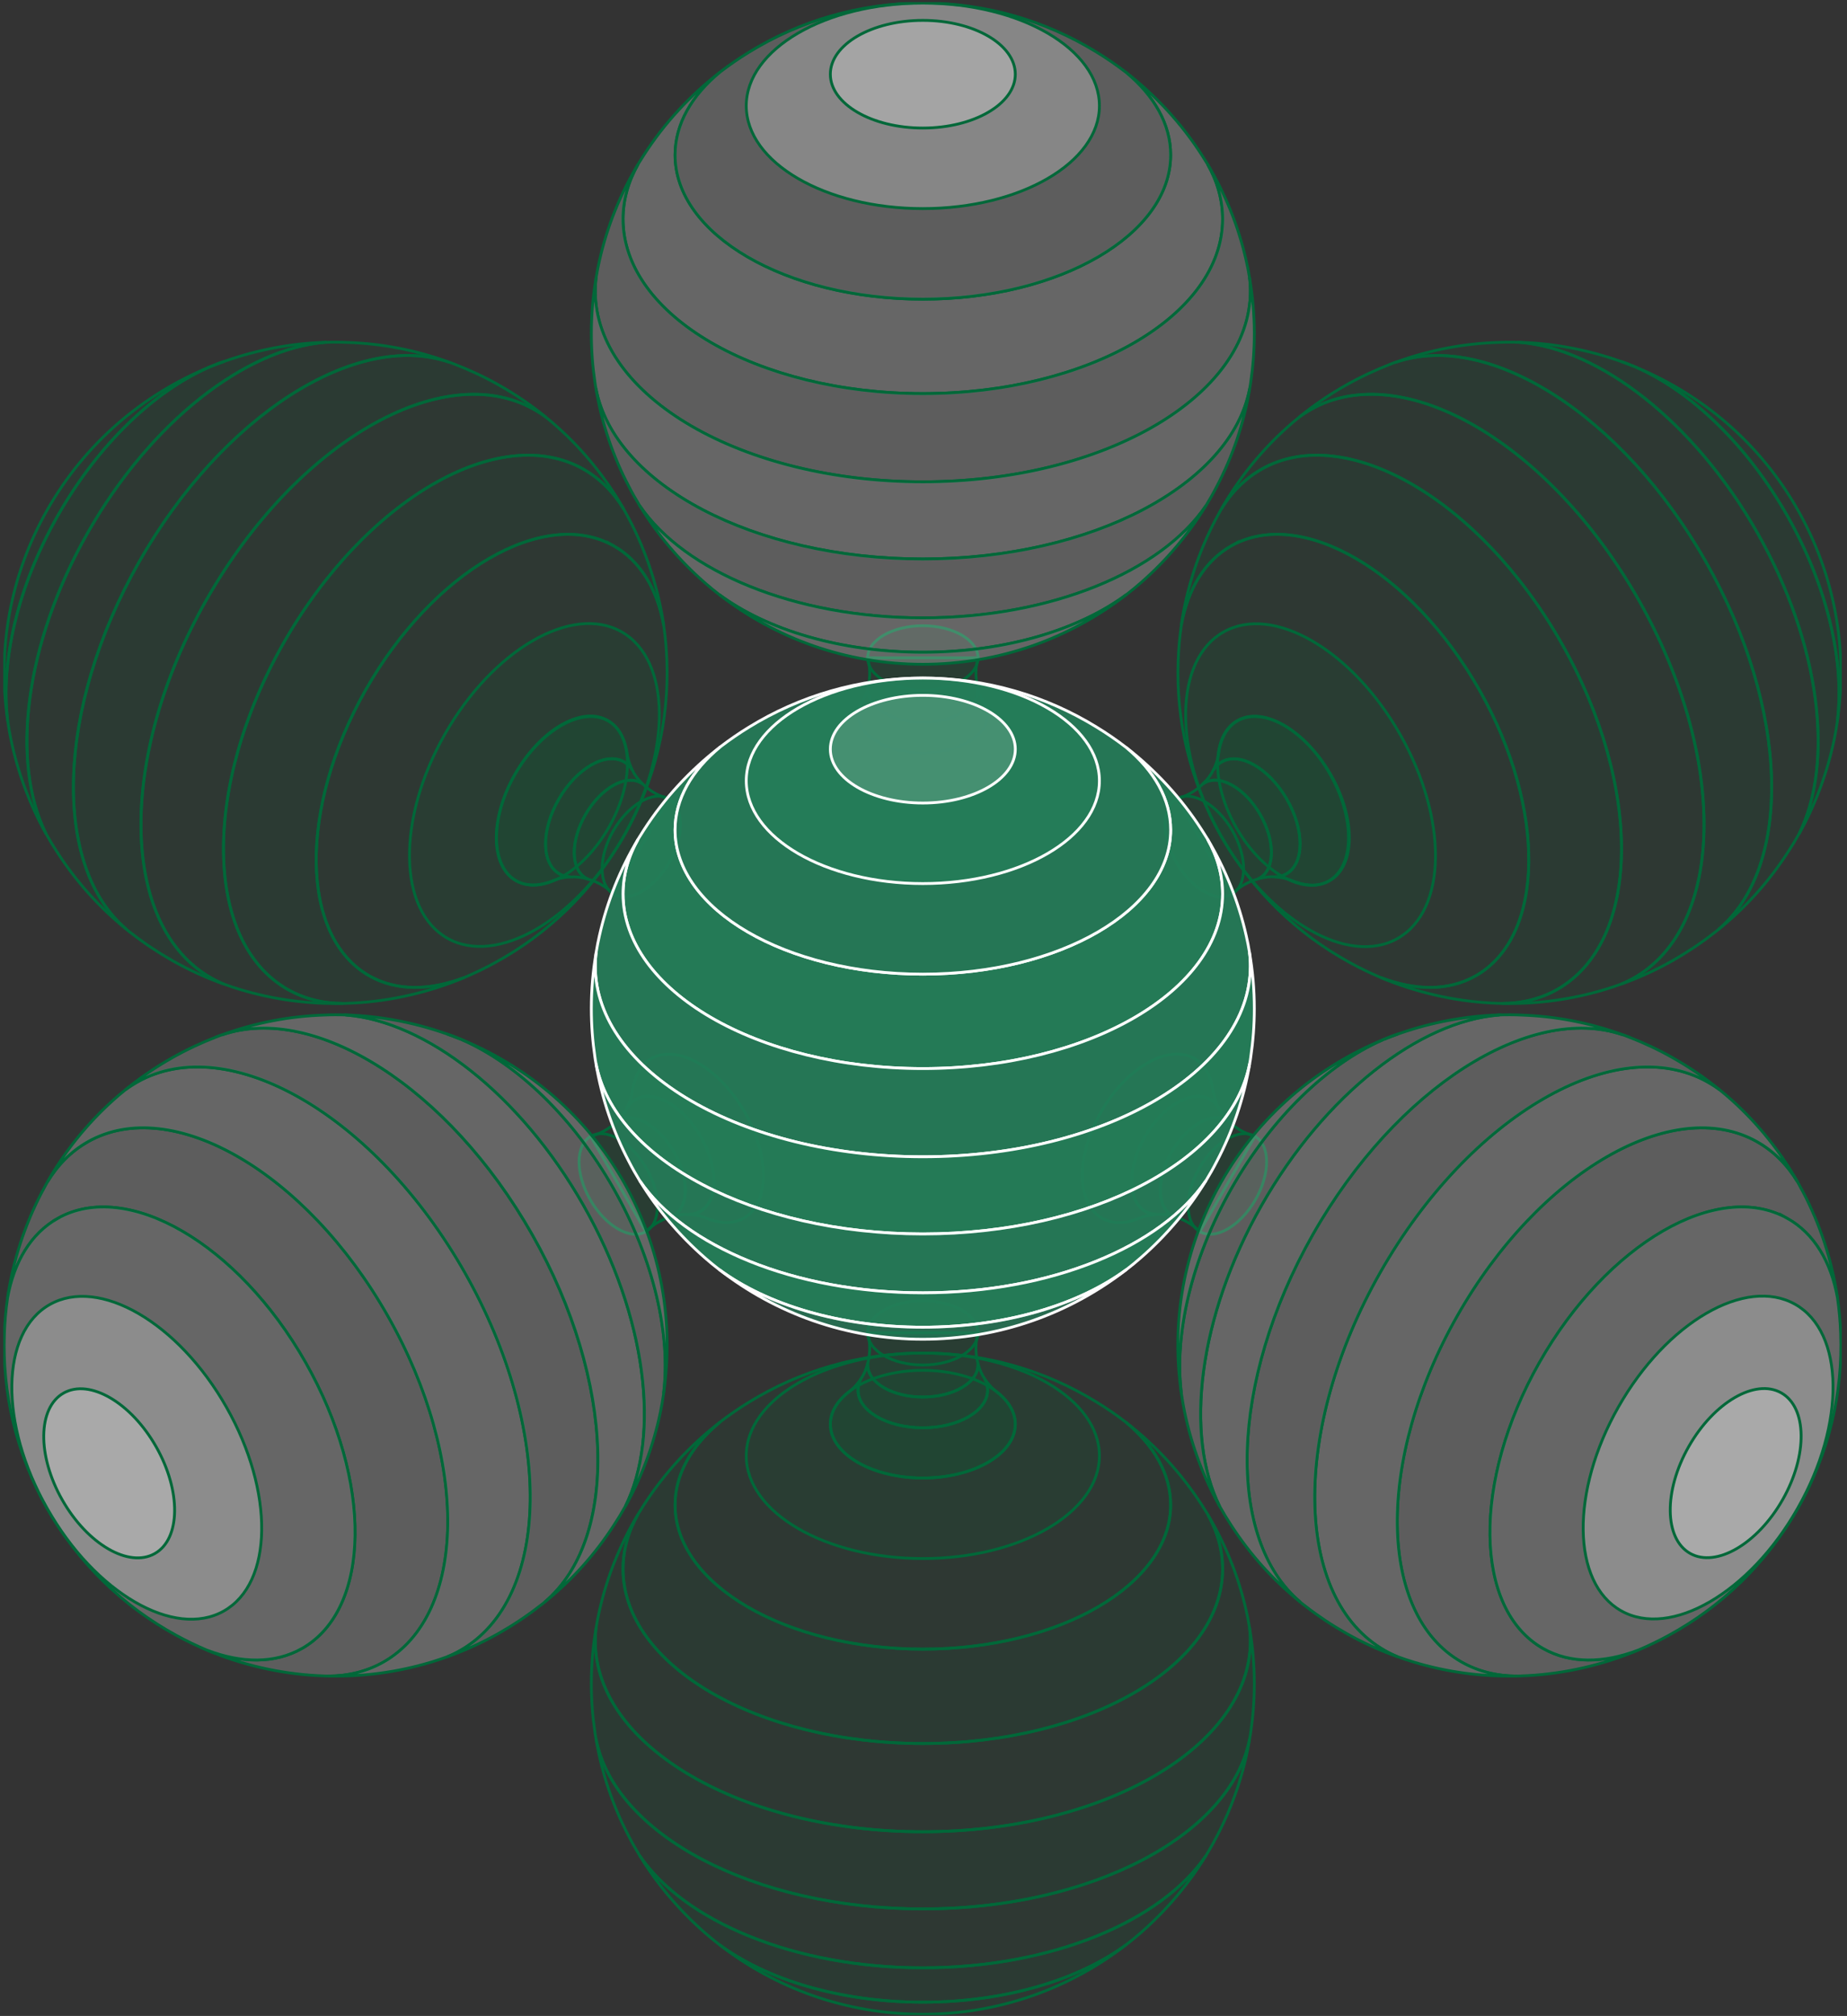 <svg xmlns="http://www.w3.org/2000/svg" width="329" height="359" viewBox="0 0 329 359" fill="none"><rect x="0" y="0" width="329" height="359" fill="#333333" stroke="none"/><g clip-path="url(#clip0_4186_756)"><path d="M147.906 133.414C147.906 138.701 155.284 143.001 164.38 143.001C173.476 143.001 180.841 138.701 180.841 133.414C180.841 131.479 179.853 129.668 178.147 128.164C177.467 127.524 176.924 127.363 175.737 125.823C175.626 125.675 175.515 125.515 175.416 125.367C175.75 125.996 175.923 126.649 175.923 127.339C175.923 131.048 170.757 134.055 164.38 134.055C158.003 134.055 152.837 131.048 152.837 127.339C152.837 126.649 153.01 125.996 153.344 125.367C153.245 125.515 153.134 125.675 153.023 125.823C151.836 127.363 151.292 127.524 150.613 128.164C148.907 129.668 147.906 131.479 147.906 133.414Z" fill="#006839" fill-opacity="0.1" stroke="#006839" stroke-width="0.5" stroke-miterlimit="10"></path><path d="M152.836 127.339C152.836 131.048 158.002 134.055 164.379 134.055C170.756 134.055 175.921 131.048 175.921 127.339C175.921 126.649 175.748 125.995 175.415 125.367C175.316 125.182 175.205 124.985 175.069 124.812C174.55 123.876 174.315 123.013 174.179 122.508C174.191 122.631 174.204 122.742 174.204 122.865C174.204 126.02 169.804 128.583 164.379 128.583C158.953 128.583 154.554 126.02 154.554 122.865C154.554 122.742 154.554 122.631 154.578 122.508C154.443 123.013 154.208 123.876 153.689 124.812C153.553 124.985 153.442 125.182 153.343 125.367C153.009 125.995 152.836 126.649 152.836 127.339Z" fill="#006839" fill-opacity="0.1" stroke="#006839" stroke-width="0.5" stroke-miterlimit="10"></path><path d="M154.579 122.508C154.567 122.631 154.555 122.742 154.555 122.865C154.555 126.02 158.954 128.583 164.38 128.583C169.805 128.583 174.204 126.02 174.204 122.865C174.204 122.742 174.192 122.631 174.18 122.508C174.106 122.237 174.056 121.966 174.007 121.719C173.648 119.735 173.957 118.072 174.204 117.148H154.555C154.802 118.072 155.111 119.735 154.752 121.719C154.703 121.966 154.654 122.237 154.579 122.496V122.508Z" fill="#006839" fill-opacity="0.1" stroke="#006839" stroke-width="0.5" stroke-miterlimit="10"></path><path d="M164.38 122.865C169.806 122.865 174.204 120.305 174.204 117.148C174.204 113.99 169.806 111.43 164.38 111.43C158.953 111.43 154.555 113.99 154.555 117.148C154.555 120.305 158.953 122.865 164.38 122.865Z" fill="#006839" fill-opacity="0.1" stroke="#006839" stroke-width="0.5" stroke-miterlimit="10"></path><path d="M212.737 188.485C208.14 185.848 200.725 190.063 196.177 197.913C191.629 205.762 191.679 214.277 196.276 216.927C197.957 217.9 200.021 217.95 202.183 217.223C203.085 216.952 203.493 216.57 205.421 216.311C205.607 216.286 205.804 216.274 205.977 216.261C205.26 216.237 204.605 216.064 204.012 215.719C200.787 213.859 200.762 207.906 203.951 202.398C207.139 196.89 212.329 193.932 215.555 195.793C216.148 196.138 216.63 196.619 217.013 197.222C216.939 197.062 216.853 196.89 216.778 196.717C216.037 194.918 216.161 194.376 215.95 193.464C215.493 191.233 214.43 189.471 212.75 188.498L212.737 188.485Z" fill="#006839" fill-opacity="0.1" stroke="#006839" stroke-width="0.5" stroke-miterlimit="10"></path><path d="M215.553 195.781C212.328 193.92 207.137 196.877 203.949 202.386C200.76 207.894 200.785 213.859 204.01 215.707C204.604 216.052 205.259 216.225 205.975 216.249C206.186 216.249 206.408 216.249 206.63 216.225C207.706 216.249 208.571 216.471 209.077 216.607C208.966 216.557 208.867 216.508 208.756 216.446C206.013 214.869 205.988 209.792 208.707 205.109C211.425 200.426 215.85 197.913 218.581 199.49C218.692 199.552 218.779 199.613 218.878 199.687C218.507 199.317 217.877 198.689 217.32 197.765C217.234 197.555 217.123 197.37 217.011 197.186C216.628 196.582 216.146 196.101 215.553 195.756V195.781Z" fill="#006839" fill-opacity="0.1" stroke="#006839" stroke-width="0.5" stroke-miterlimit="10"></path><path d="M218.881 199.699C218.782 199.625 218.695 199.564 218.584 199.502C215.841 197.925 211.416 200.439 208.71 205.122C206.003 209.804 206.028 214.881 208.759 216.459C208.87 216.52 208.969 216.57 209.081 216.619C209.34 216.693 209.6 216.779 209.847 216.865C211.75 217.543 213.035 218.652 213.715 219.318L223.54 202.349C222.613 202.102 221.019 201.536 219.474 200.229C219.289 200.069 219.078 199.884 218.881 199.687V199.699Z" fill="#006839" fill-opacity="0.1" stroke="#006839" stroke-width="0.5" stroke-miterlimit="10"></path><path d="M223.598 213.696C226.311 209.011 226.287 203.932 223.545 202.353C220.802 200.774 216.379 203.293 213.666 207.979C210.953 212.664 210.977 217.743 213.72 219.322C216.463 220.901 220.885 218.382 223.598 213.696Z" fill="#006839" fill-opacity="0.1" stroke="#006839" stroke-width="0.5" stroke-miterlimit="10"></path><path d="M132.496 216.939C137.093 214.302 137.13 205.775 132.582 197.925C128.034 190.075 120.619 185.861 116.022 188.498C114.341 189.471 113.266 191.221 112.809 193.452C112.586 194.364 112.722 194.906 111.981 196.705C111.907 196.877 111.82 197.05 111.746 197.21C112.129 196.606 112.611 196.126 113.204 195.781C116.43 193.92 121.62 196.877 124.809 202.386C127.997 207.894 127.973 213.859 124.747 215.707C124.154 216.052 123.499 216.225 122.782 216.249C122.955 216.249 123.153 216.274 123.338 216.298C125.266 216.557 125.686 216.939 126.576 217.21C128.739 217.937 130.803 217.888 132.483 216.927L132.496 216.939Z" fill="#006839" fill-opacity="0.1" stroke="#006839" stroke-width="0.5" stroke-miterlimit="10"></path><path d="M124.746 215.719C127.972 213.859 127.996 207.907 124.808 202.398C121.619 196.89 116.429 193.932 113.203 195.793C112.61 196.138 112.128 196.619 111.745 197.222C111.634 197.395 111.523 197.592 111.436 197.802C110.88 198.714 110.25 199.354 109.879 199.724C109.978 199.65 110.064 199.589 110.176 199.527C112.919 197.95 117.343 200.463 120.05 205.146C122.756 209.829 122.732 214.906 120 216.483C119.889 216.545 119.79 216.594 119.679 216.644C120.186 216.508 121.051 216.274 122.126 216.262C122.348 216.298 122.571 216.286 122.781 216.286C123.498 216.262 124.153 216.089 124.746 215.744V215.719Z" fill="#006839" fill-opacity="0.1" stroke="#006839" stroke-width="0.5" stroke-miterlimit="10"></path><path d="M119.678 216.619C119.789 216.57 119.888 216.52 119.999 216.459C122.743 214.881 122.768 209.804 120.049 205.122C117.33 200.439 112.906 197.925 110.174 199.502C110.063 199.564 109.977 199.625 109.878 199.699C109.692 199.897 109.482 200.081 109.285 200.242C107.74 201.548 106.146 202.102 105.219 202.361L115.044 219.33C115.723 218.652 117.009 217.555 118.912 216.878C119.147 216.791 119.406 216.705 119.678 216.644V216.619Z" fill="#006839" fill-opacity="0.1" stroke="#006839" stroke-width="0.5" stroke-miterlimit="10"></path><path d="M115.045 219.323C117.787 217.744 117.811 212.666 115.098 207.98C112.385 203.294 107.963 200.776 105.22 202.355C102.477 203.934 102.453 209.012 105.166 213.698C107.879 218.384 112.302 220.902 115.045 219.323Z" fill="#006839" fill-opacity="0.1" stroke="#006839" stroke-width="0.5" stroke-miterlimit="10"></path><path d="M217.781 39.007C217.781 56.173 193.88 70.086 164.381 70.086C134.882 70.086 110.98 56.173 110.98 39.007C110.98 35.606 111.92 32.316 113.662 29.248C113.712 29.174 113.749 29.112 113.786 29.038C114.07 28.57 114.367 28.102 114.663 27.646C114.676 27.633 114.676 27.621 114.688 27.609C118.346 21.928 122.968 16.925 128.307 12.809C123.228 16.986 120.249 22.088 120.249 27.596C120.249 41.78 140.01 53.277 164.381 53.277C188.752 53.277 208.525 41.78 208.525 27.596C208.525 22.125 205.584 17.048 200.566 12.883C205.856 16.986 210.44 21.965 214.074 27.609C214.086 27.609 214.099 27.633 214.099 27.646C214.395 28.102 214.692 28.57 214.976 29.038C215.013 29.112 215.062 29.174 215.1 29.248C216.842 32.316 217.781 35.606 217.781 39.007Z" fill="white" fill-opacity="0.25" stroke="#006839" stroke-width="0.5" stroke-miterlimit="10"></path><path d="M222.723 51.848C222.723 70.604 196.597 85.798 164.379 85.798C132.161 85.798 106.035 70.604 106.035 51.848C106.035 51.022 106.085 50.197 106.196 49.383C106.356 48.398 106.542 47.424 106.764 46.463C108.148 40.301 110.509 34.51 113.66 29.248C111.918 32.316 110.978 35.606 110.978 39.007C110.978 56.173 134.892 70.086 164.379 70.086C193.866 70.086 217.779 56.173 217.779 39.007C217.779 35.606 216.84 32.316 215.098 29.248C218.249 34.51 220.609 40.301 221.994 46.463C222.216 47.424 222.401 48.398 222.562 49.383C222.673 50.197 222.723 51.022 222.723 51.848Z" fill="#DEDEDE" fill-opacity="0.25" stroke="#006839" stroke-width="0.5" stroke-miterlimit="10"></path><path d="M223.428 59.414C223.428 62.347 223.206 65.243 222.786 68.077C222.761 68.25 222.736 68.41 222.712 68.583C222.687 68.792 222.65 69.002 222.6 69.211C219.387 86.266 194.547 99.538 164.38 99.538C134.213 99.538 109.373 86.266 106.16 69.211C106.111 69.002 106.074 68.792 106.049 68.583C106.024 68.41 105.999 68.25 105.975 68.077C105.554 65.243 105.332 62.347 105.332 59.414C105.332 56.001 105.629 52.649 106.197 49.383C106.086 50.197 106.036 51.022 106.036 51.848C106.036 70.604 132.162 85.798 164.38 85.798C196.598 85.798 222.724 70.604 222.724 51.848C222.724 51.022 222.675 50.197 222.563 49.383C223.132 52.649 223.428 56.001 223.428 59.414Z" fill="white" fill-opacity="0.25" stroke="#006839" stroke-width="0.5" stroke-miterlimit="10"></path><path d="M222.6 69.211C221.575 75.41 219.56 81.275 216.73 86.648C216.137 87.806 215.494 88.94 214.815 90.049C206.893 101.744 187.293 110.025 164.38 110.025C141.468 110.025 121.868 101.744 113.946 90.049C113.266 88.94 112.624 87.806 112.03 86.648C109.2 81.275 107.186 75.41 106.16 69.211C109.373 86.266 134.214 99.538 164.38 99.538C194.547 99.538 219.387 86.266 222.6 69.211Z" fill="#DEDEDE" fill-opacity="0.25" stroke="#006839" stroke-width="0.5" stroke-miterlimit="10"></path><path d="M214.814 90.049C211.687 95.163 207.795 99.76 203.309 103.691C203.222 103.777 203.123 103.863 203.024 103.937C202.332 104.541 201.628 105.12 200.911 105.675C200.825 105.749 200.738 105.81 200.639 105.884C192.211 112.132 179.099 116.149 164.38 116.149C149.661 116.149 136.549 112.132 128.12 105.884C128.021 105.81 127.935 105.749 127.848 105.675C127.132 105.12 126.427 104.541 125.735 103.937C125.636 103.863 125.537 103.777 125.451 103.691C120.965 99.76 117.072 95.163 113.945 90.049C121.867 101.744 141.467 110.025 164.38 110.025C187.292 110.025 206.892 101.744 214.814 90.049Z" fill="white" fill-opacity="0.25" stroke="#006839" stroke-width="0.5" stroke-miterlimit="10"></path><path d="M200.64 105.884C190.63 113.66 178.049 118.294 164.38 118.294C150.712 118.294 138.131 113.66 128.121 105.884C136.549 112.132 149.662 116.149 164.38 116.149C179.099 116.149 192.211 112.132 200.64 105.884Z" fill="white" fill-opacity="0.25" stroke="#006839" stroke-width="0.5" stroke-miterlimit="10"></path><path d="M208.526 27.596C208.526 41.78 188.765 53.277 164.382 53.277C139.999 53.277 120.25 41.78 120.25 27.596C120.25 22.088 123.228 16.986 128.308 12.809C128.332 12.772 128.369 12.747 128.394 12.735C129.988 11.527 131.632 10.381 133.35 9.334C142.371 3.764 153 0.547 164.382 0.547C175.764 0.547 186.318 3.739 195.315 9.272C197.131 10.381 198.886 11.589 200.567 12.883C205.584 17.048 208.526 22.125 208.526 27.596Z" fill="#DEDEDE" fill-opacity="0.25" stroke="#006839" stroke-width="0.5" stroke-miterlimit="10"></path><path d="M164.382 37.147C181.752 37.147 195.834 28.954 195.834 18.847C195.834 8.74 181.752 0.547 164.382 0.547C147.011 0.547 132.93 8.74 132.93 18.847C132.93 28.954 147.011 37.147 164.382 37.147Z" fill="white" fill-opacity="0.25" stroke="#006839" stroke-width="0.5" stroke-miterlimit="10"></path><path d="M164.38 22.803C173.478 22.803 180.854 18.51 180.854 13.215C180.854 7.92 173.478 3.628 164.38 3.628C155.282 3.628 147.906 7.92 147.906 13.215C147.906 18.51 155.282 22.803 164.38 22.803Z" fill="white" fill-opacity="0.25" stroke="#006839" stroke-width="0.5" stroke-miterlimit="10"></path><path d="M312.99 203.322C298.012 194.869 274.086 208.745 259.552 234.339C245.019 259.922 245.377 287.525 260.356 295.991C263.322 297.667 266.658 298.468 270.193 298.468C270.279 298.468 270.354 298.468 270.44 298.468C270.984 298.456 271.54 298.431 272.084 298.394C272.096 298.394 272.108 298.394 272.133 298.394C278.893 298.025 285.542 296.472 291.758 293.872C285.604 296.226 279.684 296.287 274.889 293.576C262.506 286.589 262.222 263.779 274.222 242.633C286.222 221.486 306.007 210.001 318.39 216.989C323.161 219.687 326.151 224.74 327.313 231.148C326.337 224.53 324.248 218.11 321.122 212.17C321.122 212.158 321.122 212.133 321.097 212.133C320.85 211.653 320.578 211.16 320.318 210.692C320.269 210.618 320.244 210.544 320.195 210.482C318.378 207.463 315.968 205.023 313.002 203.347L312.99 203.322Z" fill="#DEDEDE" fill-opacity="0.25" stroke="#006839" stroke-width="0.5" stroke-miterlimit="10"></path><path d="M304.226 192.7C287.864 183.458 261.726 198.64 245.845 226.588C229.965 254.537 230.348 284.703 246.723 293.946C247.439 294.352 248.193 294.722 248.947 295.018C249.886 295.363 250.826 295.683 251.777 295.967C257.833 297.803 264.049 298.604 270.204 298.468C266.669 298.468 263.332 297.667 260.366 295.991C245.388 287.538 245.03 259.922 259.563 234.339C274.096 208.744 298.022 194.856 313 203.322C315.966 204.998 318.376 207.438 320.193 210.457C317.153 205.134 313.26 200.229 308.564 195.99C307.835 195.325 307.081 194.684 306.29 194.055C305.635 193.563 304.943 193.107 304.214 192.7H304.226Z" fill="white" fill-opacity="0.25" stroke="#006839" stroke-width="0.5" stroke-miterlimit="10"></path><path d="M297.961 188.362C295.403 186.92 292.771 185.688 290.089 184.653C289.928 184.591 289.78 184.53 289.607 184.468C289.409 184.382 289.212 184.32 289.001 184.259C272.54 178.639 248.713 193.649 233.846 219.835C218.979 246.009 218.324 274.106 231.622 285.295C231.782 285.443 231.943 285.578 232.116 285.702C232.252 285.813 232.388 285.911 232.524 286.01C234.785 287.772 237.208 289.386 239.766 290.84C242.744 292.529 245.821 293.921 248.948 295.03C248.182 294.722 247.44 294.365 246.724 293.958C230.361 284.716 229.966 254.561 245.846 226.601C261.727 198.652 287.852 183.47 304.227 192.712C304.944 193.119 305.648 193.575 306.303 194.068C303.733 191.961 300.952 190.05 297.974 188.375L297.961 188.362Z" fill="#DEDEDE" fill-opacity="0.25" stroke="#006839" stroke-width="0.5" stroke-miterlimit="10"></path><path d="M289.014 184.259C283.094 182.09 276.989 180.956 270.909 180.759C269.611 180.697 268.301 180.697 266.991 180.747C252.878 181.856 235.997 194.783 224.701 214.66C213.406 234.537 210.983 255.621 217.274 268.265C217.904 269.398 218.584 270.52 219.3 271.604C222.6 276.706 226.715 281.352 231.622 285.295C218.324 274.106 218.979 246.009 233.846 219.835C248.713 193.661 272.54 178.652 289.002 184.259H289.014Z" fill="white" fill-opacity="0.25" stroke="#006839" stroke-width="0.5" stroke-miterlimit="10"></path><path d="M266.993 180.734C260.987 180.931 255.055 182.041 249.42 184C249.296 184.037 249.172 184.074 249.061 184.123C248.196 184.431 247.343 184.752 246.503 185.097C246.392 185.134 246.305 185.183 246.182 185.232C236.579 189.471 226.606 198.861 219.352 211.64C212.097 224.407 209.144 237.765 210.441 248.166C210.454 248.289 210.466 248.388 210.491 248.511C210.627 249.41 210.775 250.298 210.96 251.197C210.973 251.32 210.998 251.444 211.035 251.567C212.258 257.396 214.347 263.04 217.263 268.277C210.96 255.646 213.395 234.549 224.691 214.672C235.986 194.795 252.868 181.868 266.981 180.759L266.993 180.734Z" fill="#DEDEDE" fill-opacity="0.25" stroke="#006839" stroke-width="0.5" stroke-miterlimit="10"></path><path d="M246.18 185.232C234.464 190.087 224.219 198.714 217.484 210.581C210.749 222.435 208.586 235.633 210.44 248.153C209.142 237.765 212.096 224.407 219.35 211.628C226.604 198.861 236.565 189.459 246.18 185.22V185.232Z" fill="white" fill-opacity="0.25" stroke="#006839" stroke-width="0.5" stroke-miterlimit="10"></path><path d="M318.39 216.976C306.007 209.989 286.246 221.462 274.221 242.62C262.197 263.779 262.506 286.577 274.889 293.564C279.696 296.275 285.616 296.213 291.758 293.859C291.807 293.859 291.844 293.835 291.869 293.823C293.71 293.034 295.515 292.171 297.282 291.198C306.588 286.121 314.633 278.48 320.244 268.597C325.855 258.714 328.264 247.993 327.869 237.457C327.795 235.338 327.609 233.218 327.3 231.123C326.139 224.715 323.16 219.663 318.378 216.964L318.39 216.976Z" fill="white" fill-opacity="0.25" stroke="#006839" stroke-width="0.5" stroke-miterlimit="10"></path><path d="M320.23 268.571C328.789 253.498 328.577 237.243 319.757 232.263C310.937 227.283 296.849 235.465 288.29 250.537C279.731 265.609 279.943 281.865 288.763 286.845C297.583 291.824 311.671 283.643 320.23 268.571Z" fill="white" fill-opacity="0.25" stroke="#006839" stroke-width="0.5" stroke-miterlimit="10"></path><path d="M249.058 184.123C248.205 184.394 247.353 184.727 246.5 185.097C247.34 184.752 248.193 184.419 249.058 184.123Z" fill="white" fill-opacity="0.25" stroke="#006839" stroke-width="0.5" stroke-miterlimit="10"></path><path d="M317.538 267.055C322.021 259.161 321.909 250.646 317.288 248.037C312.667 245.428 305.287 249.713 300.805 257.608C296.322 265.502 296.433 274.017 301.054 276.626C305.675 279.235 313.055 274.95 317.538 267.055Z" fill="white" fill-opacity="0.25" stroke="#006839" stroke-width="0.5" stroke-miterlimit="10"></path><path d="M15.659 203.322C30.638 194.869 54.563 208.745 69.097 234.339C83.63 259.922 83.272 287.525 68.293 295.991C65.328 297.667 61.991 298.468 58.456 298.468C58.37 298.468 58.296 298.468 58.209 298.468C57.665 298.456 57.109 298.431 56.565 298.394C56.553 298.394 56.541 298.394 56.516 298.394C49.756 298.025 43.107 296.472 36.891 293.872C43.045 296.226 48.965 296.287 53.76 293.576C66.143 286.589 66.427 263.779 54.427 242.633C42.415 221.474 22.642 210.001 10.259 216.989C5.488 219.687 2.498 224.74 1.336 231.148C2.312 224.53 4.401 218.11 7.527 212.17C7.527 212.158 7.527 212.133 7.552 212.133C7.799 211.653 8.071 211.16 8.331 210.692C8.38 210.618 8.405 210.544 8.454 210.482C10.271 207.463 12.681 205.023 15.647 203.347L15.659 203.322Z" fill="#DEDEDE" fill-opacity="0.25" stroke="#006839" stroke-width="0.5" stroke-miterlimit="10"></path><path d="M24.42 192.7C40.783 183.458 66.921 198.64 82.801 226.588C98.681 254.537 98.298 284.703 81.924 293.946C81.207 294.352 80.453 294.722 79.699 295.018C78.76 295.363 77.82 295.683 76.869 295.967C70.813 297.803 64.597 298.604 58.443 298.468C61.977 298.468 65.314 297.667 68.28 295.991C83.258 287.538 83.617 259.922 69.083 234.339C54.55 208.744 30.624 194.856 15.646 203.322C12.68 204.998 10.27 207.438 8.453 210.457C11.493 205.134 15.386 200.229 20.082 195.99C20.811 195.325 21.565 194.684 22.356 194.055C23.011 193.563 23.703 193.107 24.433 192.7H24.42Z" fill="white" fill-opacity="0.25" stroke="#006839" stroke-width="0.5" stroke-miterlimit="10"></path><path d="M30.674 188.362C33.232 186.92 35.864 185.688 38.546 184.653C38.707 184.591 38.855 184.53 39.028 184.468C39.226 184.382 39.424 184.32 39.634 184.259C56.095 178.639 79.922 193.649 94.789 219.835C109.656 246.009 110.311 274.106 97.013 285.295C96.853 285.443 96.692 285.578 96.519 285.702C96.383 285.813 96.247 285.911 96.111 286.01C93.85 287.772 91.428 289.386 88.869 290.84C85.891 292.529 82.814 293.921 79.687 295.03C80.453 294.722 81.195 294.365 81.912 293.958C98.274 284.716 98.669 254.561 82.789 226.601C66.909 198.652 40.783 183.47 24.408 192.712C23.691 193.119 22.987 193.575 22.332 194.068C24.903 191.961 27.683 190.05 30.662 188.375L30.674 188.362Z" fill="#DEDEDE" fill-opacity="0.25" stroke="#006839" stroke-width="0.5" stroke-miterlimit="10"></path><path d="M39.637 184.259C45.556 182.09 51.661 180.956 57.742 180.759C59.039 180.697 60.349 180.697 61.659 180.747C75.772 181.856 92.654 194.783 103.95 214.66C115.245 234.537 117.667 255.621 111.377 268.265C110.747 269.398 110.067 270.52 109.35 271.604C106.05 276.706 101.935 281.352 97.029 285.295C110.326 274.106 109.671 246.009 94.804 219.835C79.937 193.661 56.11 178.652 39.649 184.259H39.637Z" fill="white" fill-opacity="0.25" stroke="#006839" stroke-width="0.5" stroke-miterlimit="10"></path><path d="M61.656 180.734C67.662 180.931 73.594 182.041 79.23 184C79.353 184.037 79.477 184.074 79.588 184.123C80.453 184.431 81.306 184.752 82.146 185.097C82.258 185.134 82.344 185.183 82.468 185.232C92.07 189.471 102.043 198.861 109.298 211.64C116.552 224.407 119.506 237.765 118.208 248.166C118.196 248.289 118.183 248.388 118.159 248.511C118.023 249.41 117.874 250.298 117.689 251.197C117.677 251.32 117.652 251.444 117.615 251.567C116.391 257.396 114.303 263.04 111.386 268.277C117.689 255.646 115.254 234.549 103.959 214.672C92.663 194.795 75.782 181.868 61.669 180.759L61.656 180.734Z" fill="#DEDEDE" fill-opacity="0.25" stroke="#006839" stroke-width="0.5" stroke-miterlimit="10"></path><path d="M82.457 185.232C94.173 190.087 104.418 198.714 111.153 210.581C117.888 222.435 120.051 235.633 118.197 248.153C119.495 237.765 116.541 224.407 109.287 211.628C102.033 198.861 92.072 189.459 82.457 185.22V185.232Z" fill="white" fill-opacity="0.25" stroke="#006839" stroke-width="0.5" stroke-miterlimit="10"></path><path d="M10.258 216.976C22.642 209.989 42.403 221.462 54.427 242.62C66.439 263.767 66.143 286.577 53.76 293.564C48.953 296.275 43.033 296.213 36.891 293.859C36.841 293.859 36.804 293.835 36.779 293.823C34.938 293.034 33.134 292.171 31.366 291.198C22.061 286.121 14.015 278.48 8.405 268.597C2.819 258.764 0.384 248.006 0.78 237.469C0.854 235.35 1.039 233.23 1.348 231.135C2.51 224.727 5.488 219.675 10.271 216.976H10.258Z" fill="white" fill-opacity="0.25" stroke="#006839" stroke-width="0.5" stroke-miterlimit="10"></path><path d="M39.859 286.892C48.679 281.912 48.89 265.656 40.331 250.584C31.772 235.512 17.684 227.33 8.864 232.31C0.044 237.29 -0.167 253.545 8.392 268.618C16.951 283.69 31.039 291.871 39.859 286.892Z" fill="white" fill-opacity="0.25" stroke="#006839" stroke-width="0.5" stroke-miterlimit="10"></path><path d="M79.59 184.123C80.443 184.394 81.295 184.727 82.148 185.097C81.308 184.752 80.455 184.419 79.59 184.123Z" fill="white" fill-opacity="0.25" stroke="#006839" stroke-width="0.5" stroke-miterlimit="10"></path><path d="M27.566 276.66C32.186 274.051 32.298 265.537 27.815 257.642C23.332 249.748 15.952 245.463 11.332 248.072C6.711 250.681 6.599 259.196 11.082 267.09C15.565 274.985 22.945 279.269 27.566 276.66Z" fill="white" fill-opacity="0.25" stroke="#006839" stroke-width="0.5" stroke-miterlimit="10"></path><path d="M217.781 279.405C217.781 296.571 193.88 310.483 164.381 310.483C134.882 310.483 110.98 296.571 110.98 279.405C110.98 276.003 111.92 272.713 113.662 269.645C113.712 269.571 113.749 269.509 113.786 269.435C114.07 268.967 114.367 268.499 114.663 268.043C114.676 268.03 114.676 268.018 114.688 268.006C118.346 262.325 122.968 257.322 128.307 253.206C123.228 257.383 120.249 262.485 120.249 267.994C120.249 282.177 140.01 293.675 164.381 293.675C188.752 293.675 208.525 282.177 208.525 267.994C208.525 262.522 205.584 257.445 200.566 253.28C205.856 257.383 210.44 262.362 214.074 268.006C214.086 268.006 214.099 268.03 214.099 268.043C214.395 268.499 214.692 268.967 214.976 269.435C215.013 269.509 215.062 269.571 215.1 269.645C216.842 272.713 217.781 276.003 217.781 279.405Z" fill="#006839" fill-opacity="0.15" stroke="#006839" stroke-width="0.5" stroke-miterlimit="10"></path><path d="M222.723 292.245C222.723 311.001 196.597 326.195 164.379 326.195C132.161 326.195 106.035 311.001 106.035 292.245C106.035 291.42 106.085 290.594 106.196 289.781C106.356 288.795 106.542 287.821 106.764 286.86C108.148 280.699 110.509 274.907 113.66 269.645C111.918 272.713 110.978 276.003 110.978 279.405C110.978 296.571 134.892 310.483 164.379 310.483C193.866 310.483 217.779 296.571 217.779 279.405C217.779 276.003 216.84 272.713 215.098 269.645C218.249 274.907 220.609 280.699 221.994 286.86C222.216 287.821 222.401 288.795 222.562 289.781C222.673 290.594 222.723 291.42 222.723 292.245Z" fill="#006839" fill-opacity="0.1" stroke="#006839" stroke-width="0.5" stroke-miterlimit="10"></path><path d="M223.428 299.812C223.428 302.744 223.206 305.64 222.786 308.475C222.761 308.647 222.736 308.807 222.712 308.98C222.687 309.189 222.65 309.399 222.6 309.608C219.387 326.663 194.547 339.935 164.38 339.935C134.213 339.935 109.373 326.663 106.16 309.608C106.111 309.399 106.074 309.189 106.049 308.98C106.024 308.807 105.999 308.647 105.975 308.475C105.554 305.64 105.332 302.744 105.332 299.812C105.332 296.398 105.629 293.046 106.197 289.781C106.086 290.594 106.036 291.42 106.036 292.245C106.036 311.001 132.162 326.195 164.38 326.195C196.598 326.195 222.724 311.001 222.724 292.245C222.724 291.42 222.675 290.594 222.563 289.781C223.132 293.046 223.428 296.398 223.428 299.812Z" fill="#006839" fill-opacity="0.15" stroke="#006839" stroke-width="0.5" stroke-miterlimit="10"></path><path d="M222.6 309.608C221.575 315.807 219.56 321.672 216.73 327.045C216.137 328.204 215.494 329.337 214.815 330.446C206.893 342.141 187.293 350.422 164.38 350.422C141.468 350.422 121.868 342.141 113.946 330.446C113.266 329.337 112.624 328.204 112.03 327.045C109.2 321.672 107.186 315.807 106.16 309.608C109.373 326.663 134.214 339.935 164.38 339.935C194.547 339.935 219.387 326.663 222.6 309.608Z" fill="#006839" fill-opacity="0.1" stroke="#006839" stroke-width="0.5" stroke-miterlimit="10"></path><path d="M214.814 330.447C211.687 335.561 207.795 340.157 203.309 344.088C203.222 344.174 203.123 344.261 203.024 344.335C202.332 344.938 201.628 345.518 200.911 346.072C200.825 346.146 200.738 346.208 200.639 346.282C192.211 352.529 179.099 356.547 164.38 356.547C149.661 356.547 136.549 352.529 128.12 346.282C128.021 346.208 127.935 346.146 127.848 346.072C127.132 345.518 126.427 344.938 125.735 344.335C125.636 344.261 125.537 344.174 125.451 344.088C120.965 340.157 117.072 335.561 113.945 330.447C121.867 342.141 141.467 350.422 164.38 350.422C187.292 350.422 206.892 342.141 214.814 330.447Z" fill="#006839" fill-opacity="0.15" stroke="#006839" stroke-width="0.5" stroke-miterlimit="10"></path><path d="M200.64 346.282C190.63 354.057 178.049 358.691 164.38 358.691C150.712 358.691 138.131 354.057 128.121 346.282C136.549 352.529 149.662 356.547 164.38 356.547C179.099 356.547 192.211 352.529 200.64 346.282Z" fill="#006839" fill-opacity="0.1" stroke="#006839" stroke-width="0.5" stroke-miterlimit="10"></path><path d="M208.526 267.994C208.526 282.177 188.765 293.675 164.382 293.675C139.999 293.675 120.25 282.177 120.25 267.994C120.25 262.485 123.228 257.383 128.308 253.206C128.332 253.169 128.369 253.144 128.394 253.132C129.988 251.924 131.632 250.778 133.35 249.731C142.371 244.161 153 240.945 164.382 240.945C175.764 240.945 186.318 244.136 195.315 249.669C197.131 250.778 198.886 251.986 200.567 253.28C205.584 257.445 208.526 262.522 208.526 267.994Z" fill="#006839" fill-opacity="0.1" stroke="#006839" stroke-width="0.5" stroke-miterlimit="10"></path><path d="M164.382 277.544C181.752 277.544 195.834 269.351 195.834 259.244C195.834 249.138 181.752 240.945 164.382 240.945C147.011 240.945 132.93 249.138 132.93 259.244C132.93 269.351 147.011 277.544 164.382 277.544Z" fill="#006839" fill-opacity="0.1" stroke="#006839" stroke-width="0.5" stroke-miterlimit="10"></path><path d="M164.38 263.2C173.478 263.2 180.854 258.907 180.854 253.613C180.854 248.318 173.478 244.025 164.38 244.025C155.282 244.025 147.906 248.318 147.906 253.613C147.906 258.907 155.282 263.2 164.38 263.2Z" fill="#006839" fill-opacity="0.1" stroke="#006839" stroke-width="0.5" stroke-miterlimit="10"></path><path d="M224.726 83.543C239.704 75.089 263.63 88.965 278.163 114.56C292.697 140.155 292.338 167.746 277.36 176.212C274.394 177.888 271.057 178.689 267.523 178.689C267.436 178.689 267.362 178.689 267.275 178.689C266.732 178.676 266.176 178.652 265.632 178.615C265.619 178.615 265.607 178.615 265.582 178.615C258.822 178.245 252.174 176.692 245.957 174.092C252.112 176.446 258.031 176.508 262.826 173.796C275.21 166.809 275.494 143.999 263.494 122.853C251.482 101.695 231.708 90.222 219.325 97.209C214.555 99.908 211.564 104.96 210.402 111.368C211.379 104.751 213.467 98.33 216.594 92.391C216.594 92.378 216.594 92.354 216.619 92.354C216.866 91.873 217.138 91.38 217.397 90.912C217.447 90.838 217.471 90.764 217.521 90.702C219.337 87.683 221.747 85.243 224.713 83.567L224.726 83.543Z" fill="#006839" fill-opacity="0.15" stroke="#006839" stroke-width="0.5" stroke-miterlimit="10"></path><path d="M233.502 72.92C249.865 63.678 276.003 78.86 291.883 106.809C307.763 134.757 307.38 164.924 291.006 174.166C290.289 174.573 289.535 174.942 288.781 175.238C287.842 175.583 286.903 175.904 285.951 176.187C279.895 178.023 273.679 178.824 267.525 178.689C271.059 178.689 274.396 177.888 277.362 176.212C292.34 167.758 292.699 140.142 278.165 114.56C263.632 88.977 239.706 75.077 224.728 83.543C221.762 85.219 219.352 87.659 217.535 90.678C220.575 85.354 224.468 80.45 229.164 76.211C229.894 75.545 230.647 74.904 231.438 74.276C232.093 73.783 232.785 73.327 233.514 72.92H233.502Z" fill="#006839" fill-opacity="0.1" stroke="#006839" stroke-width="0.5" stroke-miterlimit="10"></path><path d="M239.756 68.583C242.314 67.141 244.946 65.909 247.628 64.873C247.789 64.812 247.937 64.75 248.11 64.689C248.308 64.602 248.506 64.541 248.716 64.479C265.177 58.86 289.004 73.869 303.871 100.056C318.738 126.23 319.393 154.326 306.096 165.515C305.935 165.663 305.774 165.799 305.601 165.922C305.465 166.033 305.329 166.132 305.193 166.23C302.932 167.992 300.51 169.607 297.951 171.061C294.973 172.749 291.896 174.141 288.769 175.251C289.535 174.942 290.277 174.585 290.994 174.178C307.356 164.936 307.752 134.782 291.871 106.821C275.991 78.86 249.865 63.69 233.49 72.933C232.773 73.339 232.069 73.795 231.414 74.288C233.985 72.181 236.765 70.271 239.744 68.595L239.756 68.583Z" fill="#006839" fill-opacity="0.15" stroke="#006839" stroke-width="0.5" stroke-miterlimit="10"></path><path d="M248.715 64.479C254.634 62.31 260.74 61.176 266.82 60.979C268.117 60.918 269.427 60.918 270.737 60.967C284.851 62.076 301.732 75.003 313.028 94.88C324.323 114.757 326.745 135.842 320.455 148.485C319.825 149.619 319.145 150.74 318.428 151.825C315.129 156.926 311.013 161.572 306.107 165.515C319.405 154.326 318.75 126.23 303.883 100.056C289.015 73.882 265.189 58.872 248.727 64.479H248.715Z" fill="#006839" fill-opacity="0.1" stroke="#006839" stroke-width="0.5" stroke-miterlimit="10"></path><path d="M270.738 60.955C276.744 61.152 282.676 62.261 288.312 64.22C288.435 64.257 288.559 64.294 288.67 64.344C289.535 64.652 290.388 64.972 291.228 65.317C291.34 65.354 291.426 65.403 291.55 65.453C301.152 69.692 311.125 79.082 318.38 91.861C325.634 104.627 328.588 117.986 327.29 128.386C327.278 128.509 327.265 128.608 327.241 128.731C327.105 129.631 326.956 130.518 326.771 131.418C326.759 131.541 326.734 131.664 326.697 131.787C325.473 137.616 323.385 143.26 320.468 148.497C326.771 135.866 324.336 114.769 313.041 94.892C301.745 75.015 284.864 62.088 270.751 60.979L270.738 60.955Z" fill="#006839" fill-opacity="0.15" stroke="#006839" stroke-width="0.5" stroke-miterlimit="10"></path><path d="M291.535 65.453C303.251 70.308 313.496 78.934 320.231 90.801C326.967 102.656 329.129 115.854 327.276 128.374C328.573 117.986 325.62 104.627 318.365 91.848C311.111 79.082 301.15 69.679 291.535 65.44V65.453Z" fill="#006839" fill-opacity="0.1" stroke="#006839" stroke-width="0.5" stroke-miterlimit="10"></path><path d="M219.34 97.197C231.724 90.21 251.485 101.682 263.509 122.841C275.522 143.987 275.225 166.797 262.842 173.784C258.034 176.495 252.115 176.434 245.973 174.08C245.923 174.08 245.886 174.055 245.862 174.043C244.02 173.254 242.216 172.392 240.449 171.418C231.143 166.341 223.097 158.701 217.487 148.818C211.901 138.972 209.466 128.214 209.862 117.677C209.936 115.558 210.121 113.438 210.43 111.343C211.592 104.935 214.57 99.883 219.353 97.184L219.34 97.197Z" fill="#006839" fill-opacity="0.1" stroke="#006839" stroke-width="0.5" stroke-miterlimit="10"></path><path d="M248.945 167.122C257.765 162.143 257.976 145.887 249.417 130.815C240.858 115.743 226.77 107.561 217.95 112.541C209.13 117.521 208.919 133.776 217.478 148.848C226.037 163.921 240.125 172.102 248.945 167.122Z" fill="#006839" fill-opacity="0.1" stroke="#006839" stroke-width="0.5" stroke-miterlimit="10"></path><path d="M288.668 64.344C289.521 64.615 290.373 64.947 291.226 65.317C290.386 64.972 289.533 64.639 288.668 64.344Z" stroke="#006839" stroke-width="0.5" stroke-miterlimit="10"></path><path d="M236.663 156.891C241.284 154.282 241.396 145.768 236.913 137.873C232.43 129.979 225.05 125.694 220.429 128.303C215.808 130.912 215.697 139.427 220.18 147.321C224.662 155.215 232.042 159.5 236.663 156.891Z" fill="#006839" fill-opacity="0.1" stroke="#006839" stroke-width="0.5" stroke-miterlimit="10"></path><path d="M103.912 83.543C88.933 75.089 65.008 88.965 50.474 114.56C35.941 140.155 36.299 167.746 51.278 176.212C54.243 177.888 57.58 178.689 61.115 178.689C61.201 178.689 61.275 178.689 61.362 178.689C61.906 178.676 62.462 178.652 63.006 178.615C63.018 178.615 63.03 178.615 63.055 178.615C69.815 178.245 76.464 176.692 82.68 174.092C76.526 176.446 70.606 176.508 65.811 173.796C53.428 166.809 53.144 143.999 65.144 122.853C77.156 101.695 96.929 90.222 109.312 97.209C114.083 99.908 117.073 104.96 118.235 111.368C117.259 104.751 115.17 98.33 112.044 92.391C112.044 92.378 112.044 92.354 112.019 92.354C111.772 91.873 111.5 91.38 111.24 90.912C111.191 90.838 111.166 90.764 111.117 90.702C109.3 87.683 106.89 85.243 103.924 83.567L103.912 83.543Z" fill="#006839" fill-opacity="0.15" stroke="#006839" stroke-width="0.5" stroke-miterlimit="10"></path><path d="M95.148 72.92C78.785 63.678 52.648 78.86 36.767 106.809C20.887 134.757 21.27 164.924 37.645 174.166C38.361 174.573 39.115 174.942 39.869 175.238C40.808 175.583 41.748 175.904 42.699 176.187C48.755 178.023 54.971 178.824 61.125 178.689C57.591 178.689 54.254 177.888 51.288 176.212C36.31 167.758 35.951 140.142 50.485 114.56C65.018 88.977 88.944 75.077 103.922 83.543C106.888 85.219 109.298 87.659 111.115 90.678C108.075 85.354 104.182 80.45 99.486 76.211C98.757 75.545 98.003 74.904 97.212 74.276C96.557 73.783 95.865 73.327 95.136 72.92H95.148Z" fill="#006839" fill-opacity="0.1" stroke="#006839" stroke-width="0.5" stroke-miterlimit="10"></path><path d="M88.895 68.583C86.337 67.141 83.704 65.909 81.023 64.873C80.862 64.812 80.714 64.75 80.541 64.689C80.343 64.602 80.145 64.541 79.935 64.479C63.474 58.86 39.647 73.869 24.78 100.056C9.913 126.23 9.258 154.326 22.555 165.515C22.716 165.663 22.877 165.799 23.05 165.922C23.186 166.033 23.321 166.132 23.457 166.23C25.719 167.992 28.141 169.607 30.699 171.061C33.678 172.749 36.755 174.141 39.882 175.251C39.115 174.942 38.374 174.585 37.657 174.178C21.295 164.936 20.899 134.782 36.78 106.821C52.66 78.872 78.786 63.69 95.16 72.933C95.877 73.339 96.582 73.795 97.237 74.288C94.666 72.181 91.886 70.271 88.907 68.595L88.895 68.583Z" fill="#006839" fill-opacity="0.15" stroke="#006839" stroke-width="0.5" stroke-miterlimit="10"></path><path d="M79.936 64.479C74.017 62.31 67.912 61.176 61.831 60.979C60.534 60.918 59.224 60.918 57.914 60.967C43.801 62.076 26.919 75.003 15.624 94.88C4.328 114.757 1.906 135.842 8.209 148.485C8.839 149.619 9.519 150.74 10.235 151.825C13.535 156.926 17.65 161.572 22.557 165.515C9.259 154.326 9.914 126.23 24.781 100.056C39.648 73.882 63.475 58.872 79.936 64.479Z" fill="#006839" fill-opacity="0.1" stroke="#006839" stroke-width="0.5" stroke-miterlimit="10"></path><path d="M57.914 60.955C51.908 61.152 45.976 62.261 40.341 64.22C40.217 64.257 40.094 64.294 39.983 64.344C39.117 64.652 38.265 64.972 37.424 65.317C37.313 65.354 37.227 65.403 37.103 65.453C27.501 69.692 17.527 79.082 10.273 91.861C3.031 104.627 0.077 117.986 1.375 128.374C1.387 128.497 1.4 128.596 1.424 128.719C1.56 129.618 1.709 130.506 1.894 131.405C1.906 131.529 1.931 131.652 1.968 131.775C3.192 137.604 5.28 143.248 8.197 148.485C1.894 135.854 4.329 114.757 15.624 94.88C26.92 75.003 43.801 62.076 57.914 60.967V60.955Z" fill="#006839" fill-opacity="0.15" stroke="#006839" stroke-width="0.5" stroke-miterlimit="10"></path><path d="M37.114 65.453C25.398 70.308 15.153 78.934 8.418 90.801C1.682 102.668 -0.48 115.866 1.373 128.374C0.076 117.986 3.029 104.627 10.284 91.848C17.538 79.082 27.499 69.679 37.114 65.44V65.453Z" fill="#006839" fill-opacity="0.1" stroke="#006839" stroke-width="0.5" stroke-miterlimit="10"></path><path d="M109.311 97.197C96.928 90.21 77.167 101.682 65.142 122.841C53.13 143.987 53.427 166.797 65.81 173.784C70.617 176.495 76.537 176.434 82.679 174.08C82.728 174.08 82.765 174.055 82.79 174.043C84.632 173.254 86.436 172.392 88.203 171.418C97.509 166.341 105.554 158.701 111.165 148.818C116.751 138.972 119.185 128.214 118.79 117.677C118.716 115.558 118.53 113.438 118.221 111.343C117.06 104.935 114.081 99.883 109.299 97.184L109.311 97.197Z" fill="#006839" fill-opacity="0.1" stroke="#006839" stroke-width="0.5" stroke-miterlimit="10"></path><path d="M111.163 148.809C119.722 133.737 119.511 117.481 110.691 112.501C101.871 107.522 87.783 115.703 79.224 130.775C70.665 145.848 70.876 162.103 79.696 167.083C88.516 172.063 102.604 163.881 111.163 148.809Z" fill="#006839" fill-opacity="0.1" stroke="#006839" stroke-width="0.5" stroke-miterlimit="10"></path><path d="M39.98 64.344C39.127 64.615 38.275 64.947 37.422 65.317C38.262 64.972 39.115 64.639 39.98 64.344Z" stroke="#006839" stroke-width="0.5" stroke-miterlimit="10"></path><path d="M108.471 147.294C112.954 139.399 112.843 130.885 108.222 128.276C103.601 125.667 96.221 129.951 91.738 137.846C87.255 145.74 87.367 154.255 91.988 156.864C96.609 159.473 103.988 155.188 108.471 147.294Z" fill="#006839" fill-opacity="0.1" stroke="#006839" stroke-width="0.5" stroke-miterlimit="10"></path><path d="M180.853 253.613C180.853 258.899 173.475 263.2 164.379 263.2C155.284 263.2 147.918 258.899 147.918 253.613C147.918 251.678 148.907 249.866 150.612 248.363C151.292 247.722 151.836 247.562 153.022 246.022C153.133 245.874 153.244 245.713 153.343 245.566C153.01 246.194 152.837 246.847 152.837 247.537C152.837 251.247 158.002 254.253 164.379 254.253C170.756 254.253 175.922 251.247 175.922 247.537C175.922 246.847 175.749 246.194 175.415 245.566C175.514 245.713 175.625 245.874 175.737 246.022C176.923 247.562 177.467 247.722 178.146 248.363C179.852 249.866 180.853 251.678 180.853 253.613Z" fill="#006839" fill-opacity="0.1" stroke="#006839" stroke-width="0.5" stroke-miterlimit="10"></path><path d="M175.921 247.537C175.921 251.247 170.756 254.253 164.379 254.253C158.002 254.253 152.836 251.247 152.836 247.537C152.836 246.847 153.009 246.194 153.343 245.566C153.442 245.381 153.553 245.184 153.689 245.011C154.208 244.075 154.443 243.212 154.578 242.707C154.566 242.83 154.554 242.941 154.554 243.064C154.554 246.219 158.953 248.782 164.379 248.782C169.804 248.782 174.204 246.219 174.204 243.064C174.204 242.941 174.204 242.83 174.179 242.707C174.315 243.212 174.55 244.075 175.069 245.011C175.205 245.184 175.316 245.381 175.415 245.566C175.748 246.194 175.921 246.847 175.921 247.537Z" fill="#006839" fill-opacity="0.1" stroke="#006839" stroke-width="0.5" stroke-miterlimit="10"></path><path d="M174.18 242.707C174.192 242.83 174.204 242.941 174.204 243.064C174.204 246.219 169.805 248.782 164.38 248.782C158.954 248.782 154.555 246.219 154.555 243.064C154.555 242.941 154.567 242.83 154.579 242.707C154.654 242.436 154.703 242.164 154.752 241.918C155.111 239.934 154.802 238.27 154.555 237.346H174.204C173.957 238.27 173.648 239.934 174.007 241.918C174.056 242.164 174.106 242.436 174.18 242.694V242.707Z" fill="#006839" fill-opacity="0.1" stroke="#006839" stroke-width="0.5" stroke-miterlimit="10"></path><path d="M164.38 243.076C169.806 243.076 174.204 240.516 174.204 237.358C174.204 234.201 169.806 231.641 164.38 231.641C158.953 231.641 154.555 234.201 154.555 237.358C154.555 240.516 158.953 243.076 164.38 243.076Z" fill="#006839" fill-opacity="0.1" stroke="#006839" stroke-width="0.5" stroke-miterlimit="10"></path><path d="M91.875 156.828C87.278 154.191 87.241 145.663 91.789 137.813C96.337 129.964 103.752 125.749 108.349 128.386C110.03 129.36 111.105 131.11 111.562 133.34C111.784 134.252 111.649 134.794 112.39 136.593C112.464 136.766 112.551 136.938 112.625 137.099C112.242 136.495 111.76 136.014 111.167 135.669C107.941 133.808 102.751 136.766 99.562 142.274C96.374 147.783 96.398 153.747 99.624 155.595C100.217 155.94 100.872 156.113 101.589 156.138C101.416 156.138 101.218 156.162 101.033 156.187C99.105 156.446 98.685 156.828 97.795 157.099C95.632 157.826 93.568 157.777 91.888 156.815L91.875 156.828Z" fill="#006839" fill-opacity="0.1" stroke="#006839" stroke-width="0.5" stroke-miterlimit="10"></path><path d="M99.612 155.608C96.386 153.747 96.362 147.795 99.55 142.287C102.739 136.778 107.929 133.821 111.155 135.681C111.748 136.026 112.23 136.507 112.613 137.111C112.724 137.283 112.835 137.481 112.922 137.69C113.478 138.602 114.108 139.243 114.479 139.612C114.38 139.538 114.294 139.477 114.183 139.415C111.439 137.838 107.015 140.352 104.308 145.035C101.602 149.717 101.626 154.794 104.358 156.372C104.469 156.433 104.568 156.483 104.679 156.532C104.172 156.396 103.307 156.162 102.232 156.15C102.01 156.187 101.787 156.175 101.577 156.175C100.86 156.15 100.205 155.977 99.612 155.632V155.608Z" fill="#006839" fill-opacity="0.1" stroke="#006839" stroke-width="0.5" stroke-miterlimit="10"></path><path d="M104.68 156.52C104.568 156.47 104.47 156.421 104.358 156.359C101.615 154.782 101.59 149.705 104.309 145.022C107.028 140.339 111.452 137.826 114.183 139.403C114.294 139.465 114.381 139.526 114.48 139.6C114.665 139.797 114.875 139.982 115.073 140.142C116.618 141.449 118.212 142.003 119.139 142.262L109.314 159.231C108.634 158.553 107.349 157.456 105.446 156.778C105.211 156.692 104.952 156.606 104.68 156.544V156.52Z" fill="#006839" fill-opacity="0.1" stroke="#006839" stroke-width="0.5" stroke-miterlimit="10"></path><path d="M119.204 153.606C121.917 148.92 121.893 143.841 119.15 142.262C116.408 140.683 111.985 143.202 109.272 147.888C106.559 152.573 106.583 157.652 109.325 159.231C112.068 160.81 116.491 158.291 119.204 153.606Z" fill="#006839" fill-opacity="0.1" stroke="#006839" stroke-width="0.5" stroke-miterlimit="10"></path><path d="M220.413 128.386C225.01 125.749 232.425 129.964 236.973 137.813C241.521 145.663 241.471 154.178 236.874 156.828C235.193 157.801 233.129 157.85 230.967 157.123C230.065 156.852 229.657 156.47 227.729 156.212C227.543 156.187 227.346 156.175 227.173 156.162C227.89 156.138 228.545 155.965 229.138 155.62C232.363 153.759 232.388 147.807 229.2 142.299C226.011 136.79 220.821 133.833 217.595 135.694C217.002 136.039 216.52 136.519 216.137 137.123C216.211 136.963 216.297 136.79 216.372 136.618C217.113 134.819 216.989 134.277 217.2 133.365C217.657 131.134 218.72 129.372 220.4 128.398L220.413 128.386Z" fill="#006839" fill-opacity="0.1" stroke="#006839" stroke-width="0.5" stroke-miterlimit="10"></path><path d="M217.606 135.681C220.831 133.821 226.022 136.778 229.21 142.287C232.399 147.795 232.374 153.759 229.148 155.608C228.555 155.953 227.9 156.125 227.183 156.15C226.973 156.15 226.751 156.15 226.528 156.125C225.453 156.15 224.588 156.372 224.081 156.507C224.193 156.458 224.292 156.409 224.403 156.347C227.146 154.77 227.171 149.693 224.452 145.01C221.746 140.327 217.309 137.813 214.578 139.391C214.467 139.452 214.38 139.514 214.281 139.588C214.652 139.218 215.282 138.59 215.838 137.665C215.925 137.456 216.036 137.271 216.147 137.086C216.53 136.482 217.012 136.002 217.606 135.657V135.681Z" fill="#006839" fill-opacity="0.1" stroke="#006839" stroke-width="0.5" stroke-miterlimit="10"></path><path d="M214.28 139.6C214.379 139.526 214.466 139.465 214.577 139.403C217.32 137.826 221.745 140.339 224.451 145.022C227.17 149.705 227.133 154.782 224.402 156.359C224.29 156.421 224.192 156.47 224.08 156.52C223.821 156.594 223.561 156.68 223.314 156.766C221.411 157.444 220.126 158.553 219.446 159.218L209.621 142.25C210.548 142.003 212.142 141.436 213.687 140.13C213.872 139.97 214.082 139.785 214.28 139.588V139.6Z" fill="#006839" fill-opacity="0.1" stroke="#006839" stroke-width="0.5" stroke-miterlimit="10"></path><path d="M219.443 159.229C222.186 157.65 222.21 152.572 219.497 147.886C216.784 143.2 212.361 140.682 209.618 142.26C206.876 143.839 206.852 148.918 209.565 153.604C212.278 158.289 216.701 160.808 219.443 159.229Z" fill="#006839" fill-opacity="0.1" stroke="#006839" stroke-width="0.5" stroke-miterlimit="10"></path><path d="M217.781 159.206C217.781 176.372 193.88 190.285 164.381 190.285C134.882 190.285 110.98 176.372 110.98 159.206C110.98 155.805 111.92 152.515 113.662 149.446C113.712 149.372 113.749 149.311 113.786 149.237C114.07 148.768 114.367 148.3 114.663 147.844C114.676 147.832 114.676 147.82 114.688 147.807C118.346 142.126 122.968 137.123 128.307 133.007C123.228 137.185 120.249 142.287 120.249 147.795C120.249 161.979 140.01 173.476 164.381 173.476C188.752 173.476 208.525 161.979 208.525 147.795C208.525 142.323 205.584 137.246 200.566 133.081C205.856 137.185 210.44 142.163 214.074 147.807C214.086 147.807 214.099 147.832 214.099 147.844C214.395 148.3 214.692 148.768 214.976 149.237C215.013 149.311 215.062 149.372 215.1 149.446C216.842 152.515 217.781 155.805 217.781 159.206Z" fill="#247E59" fill-opacity="0.95" stroke="white" stroke-width="0.5" stroke-miterlimit="10"></path><path d="M222.723 172.047C222.723 190.802 196.597 205.996 164.379 205.996C132.161 205.996 106.035 190.802 106.035 172.047C106.035 171.221 106.085 170.395 106.196 169.582C106.356 168.596 106.542 167.623 106.764 166.661C108.148 160.5 110.509 154.708 113.66 149.446C111.918 152.515 110.978 155.805 110.978 159.206C110.978 176.372 134.892 190.285 164.379 190.285C193.866 190.285 217.779 176.372 217.779 159.206C217.779 155.805 216.84 152.515 215.098 149.446C218.249 154.708 220.609 160.5 221.994 166.661C222.216 167.623 222.401 168.596 222.562 169.582C222.673 170.395 222.723 171.221 222.723 172.047Z" fill="#247E59" fill-opacity="0.9" stroke="white" stroke-width="0.5" stroke-miterlimit="10"></path><path d="M223.428 179.613C223.428 182.546 223.206 185.442 222.786 188.276C222.761 188.448 222.736 188.609 222.712 188.781C222.687 188.991 222.65 189.2 222.6 189.41C219.387 206.465 194.547 219.737 164.38 219.737C134.213 219.737 109.373 206.465 106.16 189.41C106.111 189.2 106.074 188.991 106.049 188.781C106.024 188.609 105.999 188.448 105.975 188.276C105.554 185.442 105.332 182.546 105.332 179.613C105.332 176.199 105.629 172.848 106.197 169.582C106.086 170.395 106.036 171.221 106.036 172.047C106.036 190.802 132.162 205.996 164.38 205.996C196.598 205.996 222.724 190.802 222.724 172.047C222.724 171.221 222.675 170.395 222.563 169.582C223.132 172.848 223.428 176.199 223.428 179.613Z" fill="#247E59" fill-opacity="0.95" stroke="white" stroke-width="0.5" stroke-miterlimit="10"></path><path d="M222.6 189.41C221.575 195.608 219.56 201.474 216.73 206.847C216.137 208.005 215.494 209.139 214.815 210.248C206.893 221.942 187.293 230.223 164.38 230.223C141.468 230.223 121.868 221.942 113.946 210.248C113.266 209.139 112.624 208.005 112.03 206.847C109.2 201.474 107.186 195.608 106.16 189.41C109.373 206.465 134.214 219.737 164.38 219.737C194.547 219.737 219.387 206.465 222.6 189.41Z" fill="#247E59" fill-opacity="0.9" stroke="white" stroke-width="0.5" stroke-miterlimit="10"></path><path d="M214.814 210.248C211.687 215.362 207.795 219.958 203.309 223.889C203.222 223.976 203.123 224.062 203.024 224.136C202.332 224.74 201.628 225.319 200.911 225.873C200.825 225.947 200.738 226.009 200.639 226.083C192.211 232.331 179.099 236.348 164.38 236.348C149.661 236.348 136.549 232.331 128.12 226.083C128.021 226.009 127.935 225.947 127.848 225.873C127.132 225.319 126.427 224.74 125.735 224.136C125.636 224.062 125.537 223.976 125.451 223.889C120.965 219.958 117.072 215.362 113.945 210.248C121.867 221.942 141.467 230.224 164.38 230.224C187.292 230.224 206.892 221.942 214.814 210.248Z" fill="#247E59" fill-opacity="0.95" stroke="white" stroke-width="0.5" stroke-miterlimit="10"></path><path d="M200.64 226.083C190.63 233.859 178.049 238.492 164.38 238.492C150.712 238.492 138.131 233.859 128.121 226.083C136.549 232.331 149.662 236.348 164.38 236.348C179.099 236.348 192.211 232.331 200.64 226.083Z" fill="#247E59" fill-opacity="0.75" stroke="white" stroke-width="0.5" stroke-miterlimit="10"></path><path d="M208.526 147.795C208.526 161.979 188.765 173.476 164.382 173.476C139.999 173.476 120.25 161.979 120.25 147.795C120.25 142.287 123.228 137.185 128.308 133.007C128.332 132.97 128.369 132.946 128.394 132.933C129.988 131.726 131.632 130.58 133.35 129.532C142.371 123.962 153 120.746 164.382 120.746C175.764 120.746 186.318 123.938 195.315 129.471C197.131 130.58 198.886 131.787 200.567 133.081C205.584 137.246 208.526 142.323 208.526 147.795Z" fill="#247E59" fill-opacity="0.9" stroke="white" stroke-width="0.5" stroke-miterlimit="10"></path><path d="M164.382 157.345C181.752 157.345 195.834 149.152 195.834 139.046C195.834 128.939 181.752 120.746 164.382 120.746C147.011 120.746 132.93 128.939 132.93 139.046C132.93 149.152 147.011 157.345 164.382 157.345Z" fill="#247E59" fill-opacity="0.75" stroke="white" stroke-width="0.5" stroke-miterlimit="10"></path><path d="M164.38 143.001C173.478 143.001 180.854 138.709 180.854 133.414C180.854 128.119 173.478 123.827 164.38 123.827C155.282 123.827 147.906 128.119 147.906 133.414C147.906 138.709 155.282 143.001 164.38 143.001Z" fill="white" fill-opacity="0.15" stroke="white" stroke-width="0.5" stroke-miterlimit="10"></path></g><defs><clipPath id="clip0_4186_756"><rect width="327.484" height="358.452" fill="white" transform="translate(0.582 0.387)"></rect></clipPath></defs></svg>